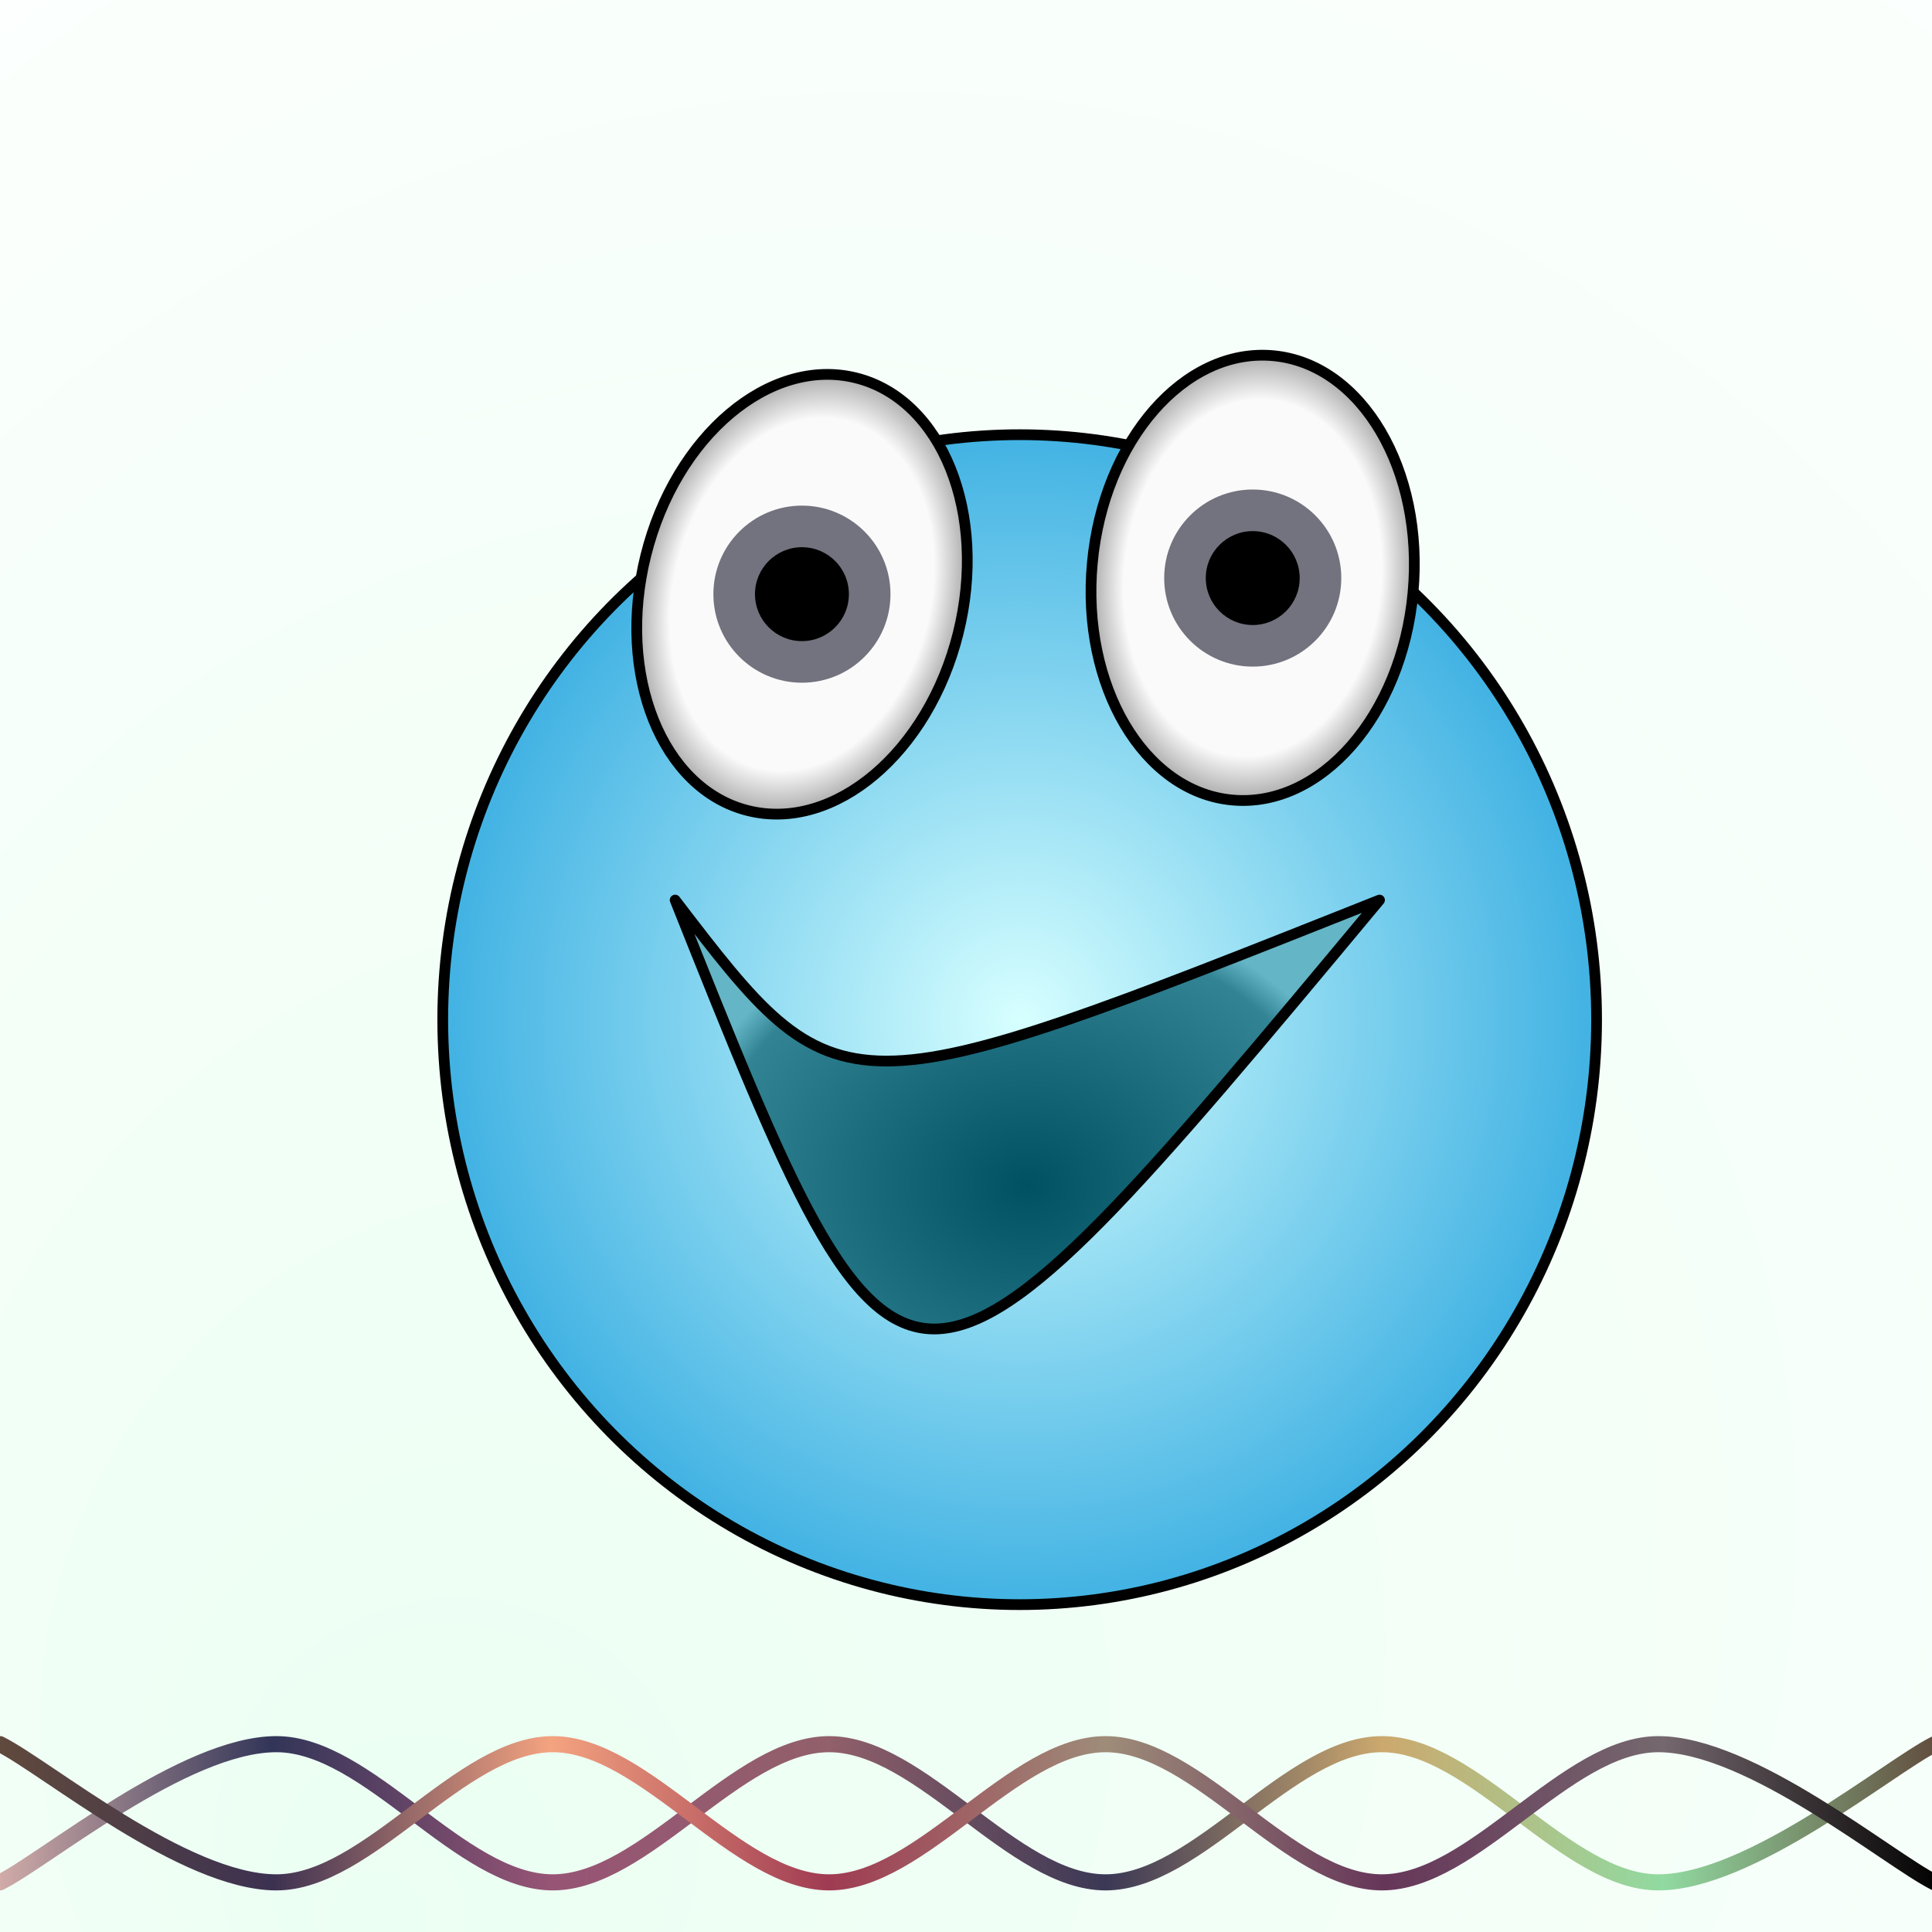 <svg xmlns="http://www.w3.org/2000/svg" version="1.1" xmlns:xlink="http://www.w3.org/1999/xlink" xmlns:svgjs="http://svgjs.dev/svgjs" width="512" height="512" viewBox="-180 -180 360 360"><defs><radialGradient fx="0.188" fy="1" cx="1" cy="0.188" r="2" id="SvgjsRadialGradient62394"><stop stop-color="#ebfff2" offset="0"></stop><stop stop-color="#ffffff" offset="0.5"></stop></radialGradient><linearGradient id="SvgjsLinearGradient62395"><stop stop-color="#d4aeaa" offset="0"></stop><stop stop-color="#323558" offset="0.143"></stop><stop stop-color="#975475" offset="0.286"></stop><stop stop-color="#91606a" offset="0.429"></stop><stop stop-color="#3b3855" offset="0.571"></stop><stop stop-color="#cca96e" offset="0.714"></stop><stop stop-color="#91daa1" offset="0.857"></stop><stop stop-color="#614a3c" offset="1"></stop></linearGradient><linearGradient id="SvgjsLinearGradient62396"><stop stop-color="#614a3c" offset="0"></stop><stop stop-color="#3c3151" offset="0.143"></stop><stop stop-color="#f4a380" offset="0.286"></stop><stop stop-color="#9f3b52" offset="0.429"></stop><stop stop-color="#9e8c79" offset="0.571"></stop><stop stop-color="#663659" offset="0.714"></stop><stop stop-color="#75686e" offset="0.857"></stop><stop offset="1"></stop></linearGradient><radialGradient id="SvgjsRadialGradient62397"><stop stop-color="#d7ffff" offset="0"></stop><stop stop-color="#41b2e3" offset="1"></stop></radialGradient><filter width="200%" height="200%" x="-50%" y="-50%" id="SvgjsFilter62401"><feOffset id="SvgjsFeOffset62398" result="SvgjsFeOffset62398" in="SourceAlpha" dy="10" dx="10"></feOffset><feGaussianBlur id="SvgjsFeGaussianBlur62399" result="SvgjsFeGaussianBlur62399" in="SvgjsFeOffset62398" stdDeviation="5 5"></feGaussianBlur><feBlend id="SvgjsFeBlend62400" result="SvgjsFeBlend62400" in="SourceGraphic" in2="SvgjsFeGaussianBlur62399"></feBlend></filter><radialGradient id="SvgjsRadialGradient62402"><stop stop-color="#005162" offset="0"></stop><stop stop-color="#328394" offset="0.9"></stop><stop stop-color="#64b5c6" offset="1"></stop></radialGradient><radialGradient id="SvgjsRadialGradient62403"><stop stop-color="#fafafa" offset="0"></stop><stop stop-color="#fafafa" offset="0.8"></stop><stop stop-color="#aaaaaa" offset="1"></stop></radialGradient><radialGradient id="SvgjsRadialGradient62404"><stop stop-color="#fafafa" offset="0"></stop><stop stop-color="#fafafa" offset="0.8"></stop><stop stop-color="#aaaaaa" offset="1"></stop></radialGradient></defs><rect width="360" height="360" x="-180" y="-180" fill="url(#SvgjsRadialGradient62394)" cx="0" cy="0"></rect><path d="M-180,170.75C-171.417,166.458,-145.667,145,-128.5,145C-111.333,145,-94.167,170.75,-77,170.75C-59.833,170.75,-42.667,145,-25.5,145C-8.333,145,8.833,170.75,26,170.75C43.167,170.75,60.333,145,77.5,145C94.667,145,111.833,170.75,129,170.75C146.167,170.75,171.917,149.292,180.5,145" fill="none" stroke="url(#SvgjsLinearGradient62395)" stroke-width="3" stroke-linecap="round" transform="matrix(1,0,0,1,0,0)"></path><path d="M-180,145C-171.417,149.292,-145.667,170.75,-128.5,170.75C-111.333,170.75,-94.167,145,-77,145C-59.833,145,-42.667,170.75,-25.5,170.75C-8.333,170.75,8.833,145,26,145C43.167,145,60.333,170.75,77.5,170.75C94.667,170.75,111.833,145,129,145C146.167,145,171.917,166.458,180.5,170.75" fill="none" stroke="url(#SvgjsLinearGradient62396)" stroke-width="3" stroke-linecap="round" transform="matrix(1,0,0,1,0,0)"></path><ellipse rx="107.5" ry="109" cx="0" cy="0" fill="url(#SvgjsRadialGradient62397)" stroke-linecap="round" stroke-width="2" stroke="#000000" filter="url(#SvgjsFilter62401)"></ellipse><path d="M-54.196 -12.286 C-23.571 27.714 -23.571 27.714 77.054 -12.286 C-11.699 94.277 -11.699 94.277 -54.196 -12.286 Z" stroke="#000000" fill="url(#SvgjsRadialGradient62402)" stroke-width="2" stroke-linejoin="round" stroke-linecap="round"></path><ellipse rx="30" ry="41.562" cx="-30.571" cy="-69.286" transform="matrix(0.97,0.242,-0.242,0.97,-17.67,5.338)" fill="url(#SvgjsRadialGradient62403)" stroke-linecap="round" stroke-width="2" stroke="#000000"></ellipse><circle r="16.5" cx="-30.571" cy="-69.286" fill="#73737f"></circle><circle r="8.75" cx="-30.571" cy="-69.286" fill="#000000"></circle><ellipse rx="30" ry="41.562" cx="53.429" cy="-72.286" transform="matrix(0.996,0.092,-0.092,0.996,-6.449,-5.244)" fill="url(#SvgjsRadialGradient62404)" stroke-linecap="round" stroke-width="2" stroke="#000000"></ellipse><circle r="16.5" cx="53.429" cy="-72.286" fill="#73737f"></circle><circle r="8.75" cx="53.429" cy="-72.286" fill="#000000"></circle></svg>